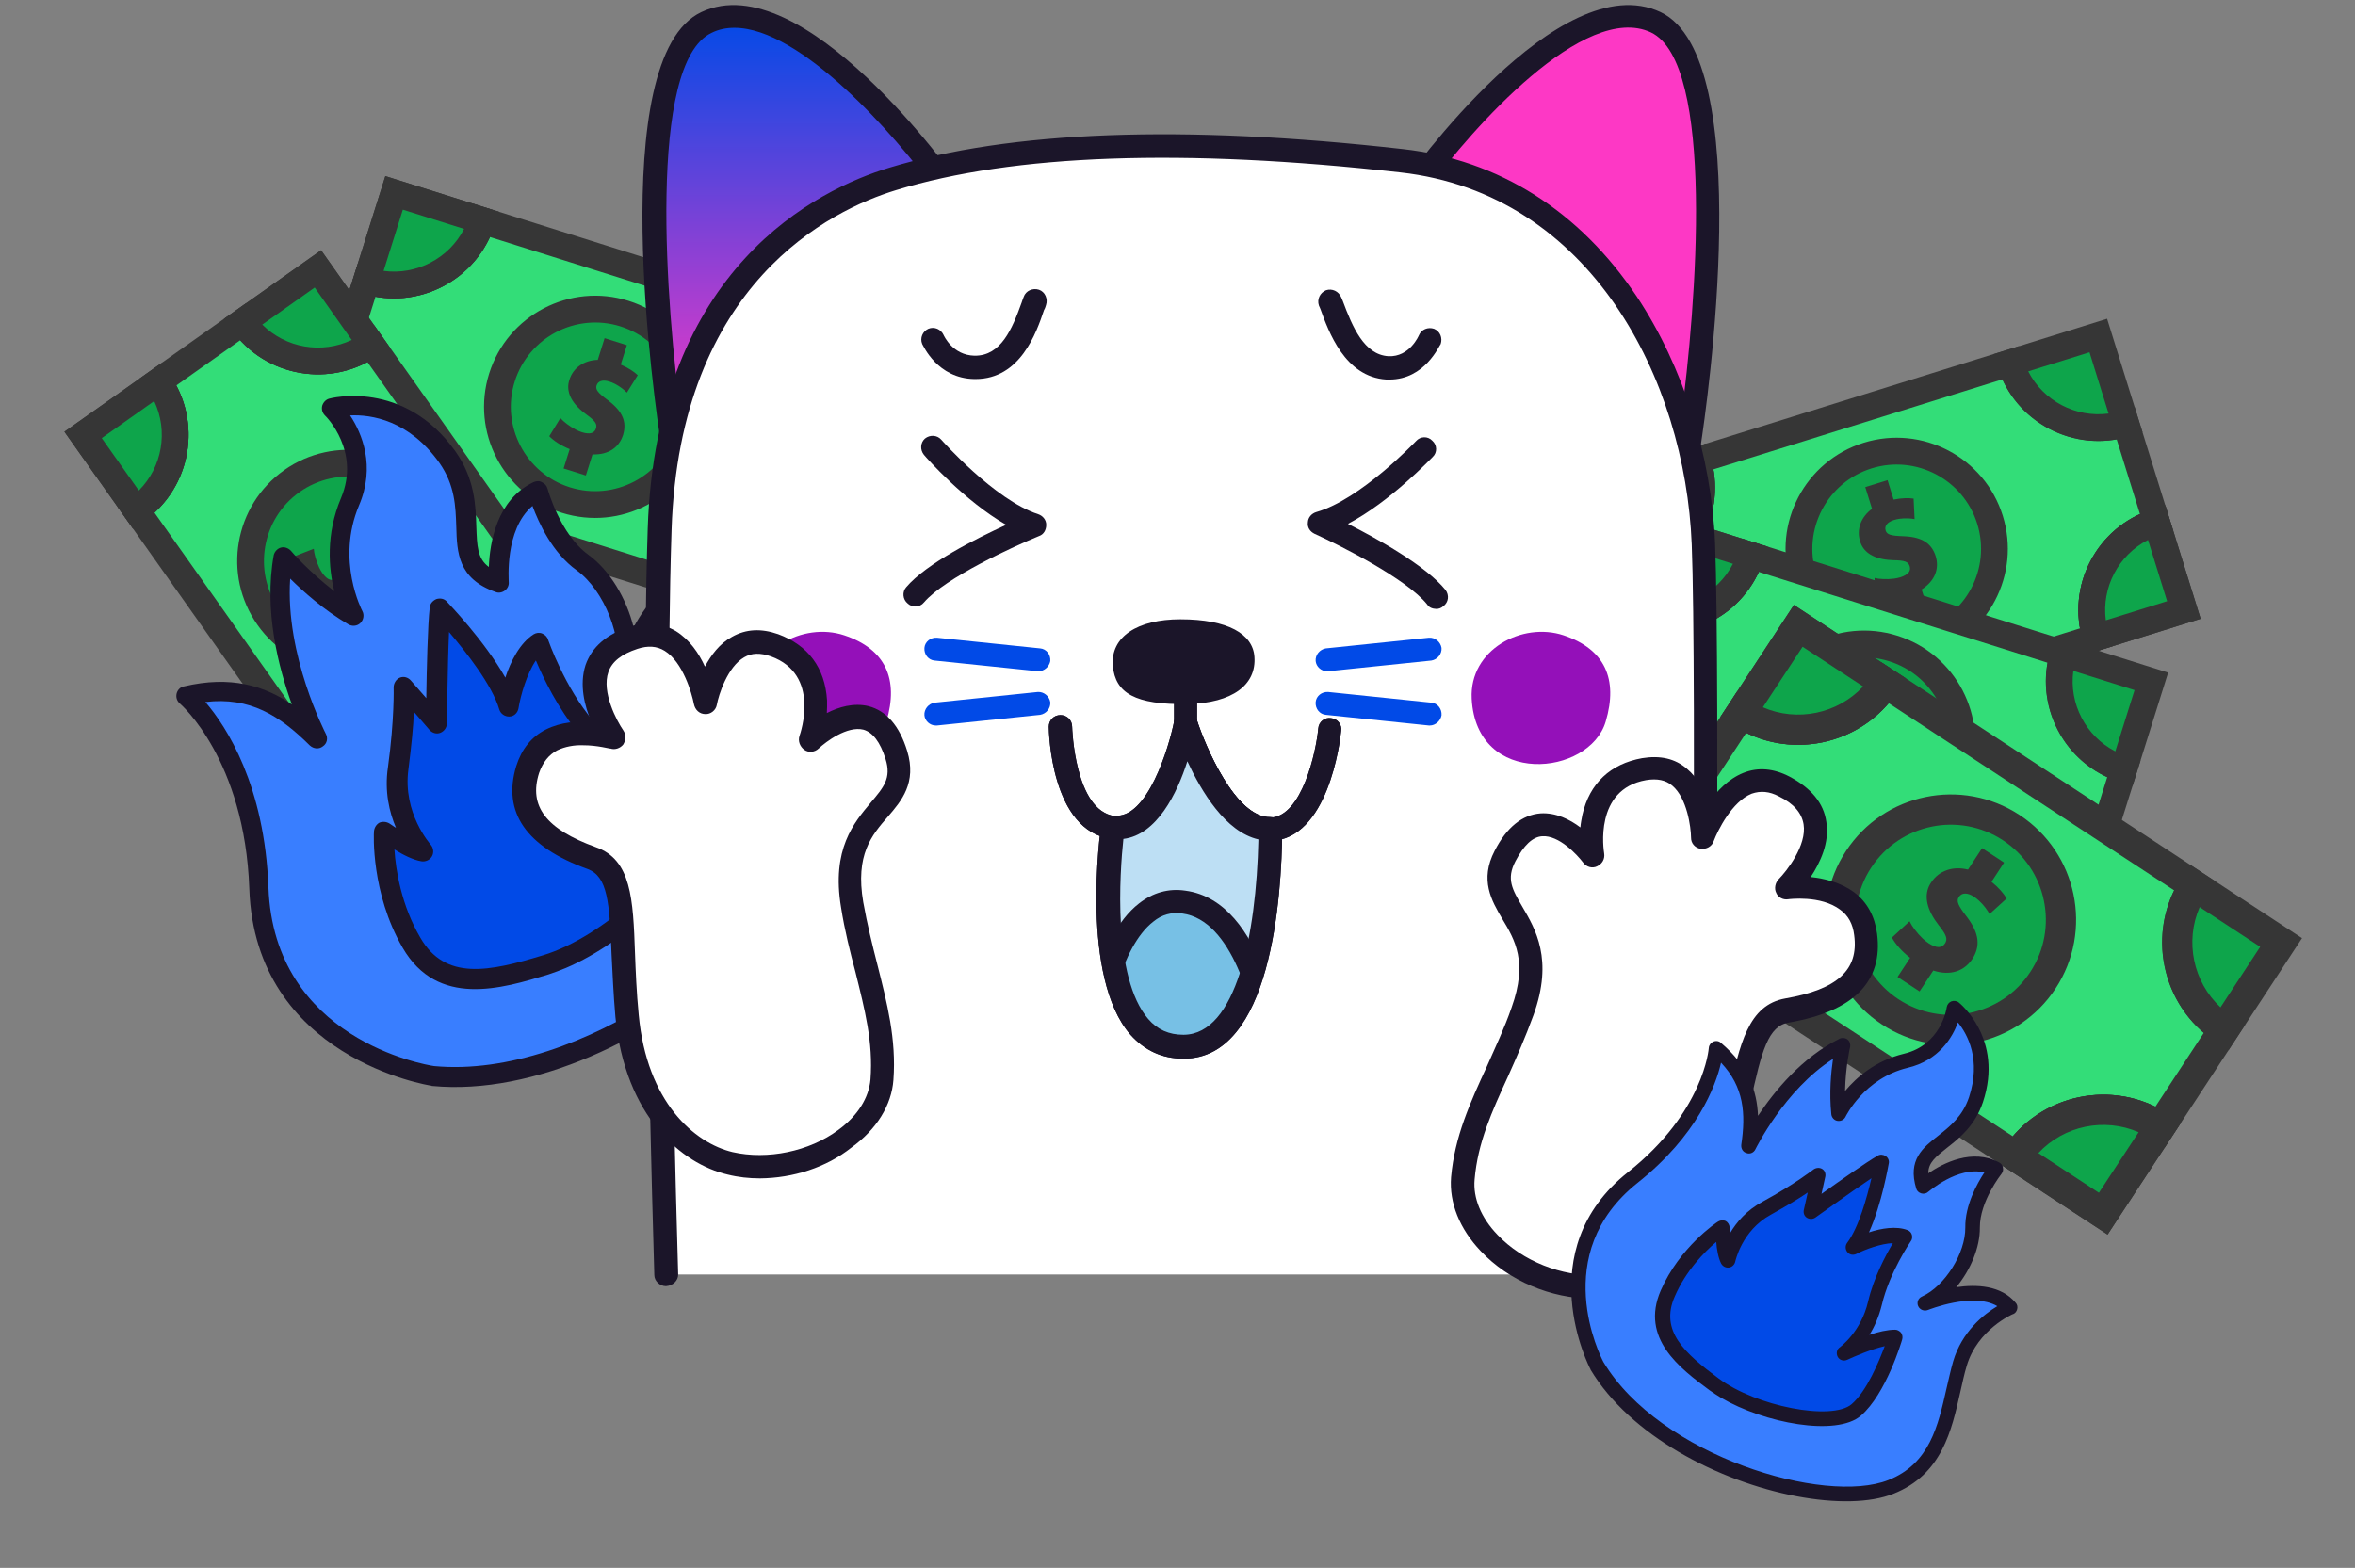 <?xml version="1.0" encoding="UTF-8"?> <svg xmlns="http://www.w3.org/2000/svg" width="464" height="309" viewBox="0 0 464 309" fill="none"><rect x="0" y="0" width="464" height="309" fill="#808080" stroke="none"/><path d="M418.826 83.451L424.885 102.898C415.317 105.879 409.976 116.054 412.957 125.622L351.304 144.83C348.323 135.262 338.148 129.921 328.58 132.902L322.521 113.454C332.089 110.473 337.43 100.298 334.449 90.73L396.102 71.522C399.083 81.091 409.258 86.431 418.826 83.451Z" fill="#33DD78"></path><path d="M416.255 127.354L349.556 148.133L348.77 145.61C346.228 137.451 337.515 132.877 329.345 135.414L326.821 136.2L319.196 111.722L321.719 110.936C329.878 108.394 334.452 99.68 331.915 91.51L331.129 88.987L397.828 68.207L398.614 70.731C401.156 78.89 409.87 83.464 418.04 80.927L420.563 80.141L428.189 104.619L425.666 105.405C417.507 107.947 412.933 116.66 415.469 124.83L416.255 127.354ZM352.877 141.572L409.811 123.834C408.166 114.542 413.05 105.237 421.632 101.314L417.044 86.585C407.751 88.231 398.447 83.347 394.524 74.764L337.59 92.502C339.235 101.794 334.351 111.098 325.769 115.022L330.357 129.751C339.65 128.105 348.954 132.989 352.877 141.572Z" fill="#363636"></path><path d="M364.75 125.219C374.167 130.162 385.808 126.535 390.751 117.118C395.694 107.701 392.068 96.06 382.651 91.117C373.234 86.174 361.592 89.8 356.649 99.218C351.706 108.635 355.333 120.276 364.75 125.219Z" fill="#0EA54B"></path><path d="M380.213 129.074C368.678 132.667 356.387 126.215 352.794 114.681C349.2 103.147 355.652 90.856 367.186 87.262C378.721 83.669 391.012 90.121 394.605 101.655C398.199 113.189 391.741 125.491 380.213 129.074ZM368.758 92.308C360.009 95.034 355.108 104.371 357.834 113.12C360.56 121.869 369.897 126.77 378.646 124.044C387.395 121.318 392.296 111.982 389.57 103.233C386.844 94.484 377.507 89.583 368.758 92.308Z" fill="#363636"></path><path d="M375.329 105.692C375.21 105.685 375.074 105.682 374.955 105.674C372.585 105.595 371.78 105.378 371.525 104.559C371.249 103.674 371.834 102.899 373.145 102.49C373.506 102.378 373.893 102.293 374.263 102.241C375.417 102.079 376.533 102.172 377.23 102.305L377.033 98.268C376.059 98.114 374.648 98.14 373.094 98.462L371.9 94.628L367.509 95.996L368.841 100.272C366.632 101.922 365.749 104.336 366.494 106.701C367.044 108.579 368.725 109.997 371.975 110.332C372.328 110.366 372.685 110.39 373.076 110.403C375.317 110.441 375.984 110.71 376.26 111.594C376.536 112.479 376.043 113.262 374.404 113.772C374.011 113.895 373.58 113.984 373.14 114.041C371.758 114.219 370.229 114.13 369.332 113.906L369.575 118.09C370.83 118.337 372.513 118.289 374.329 117.885L375.518 121.703L379.909 120.335L378.612 116.173C381.273 114.472 382.14 112.036 381.37 109.562C380.561 107.109 378.756 105.874 375.329 105.692Z" fill="#363636"></path><path d="M354.602 146.561L332.238 153.529L325.271 131.165L327.794 130.379C338.738 126.969 350.417 133.099 353.827 144.044L354.602 146.561ZM335.707 146.921L347.782 143.159C344.808 137.336 338.426 133.986 331.945 134.846L335.707 146.921Z" fill="#363636"></path><path d="M323.296 115.971L320.773 116.758L313.806 94.393L336.17 87.426L336.956 89.949C340.371 100.883 334.241 112.562 323.296 115.971ZM320.413 97.862L324.175 109.937C329.998 106.963 333.348 100.581 332.488 94.1L320.413 97.862Z" fill="#363636"></path><path d="M413.437 66.122L418.837 83.456C409.269 86.437 399.094 81.096 396.113 71.528L413.437 66.122Z" fill="#0EA54B"></path><path d="M422.135 85.188L419.612 85.974C408.668 89.383 396.989 83.253 393.579 72.308L392.793 69.785L415.157 62.818L422.135 85.188ZM399.614 73.187C402.587 79.01 408.969 82.36 415.45 81.5L411.689 69.425L399.614 73.187Z" fill="#363636"></path><path d="M433.589 121.953L411.225 128.921L410.439 126.397C407.029 115.453 413.16 103.774 424.104 100.364L426.627 99.578L433.589 121.953ZM414.907 122.247L426.981 118.485L423.22 106.41C417.397 109.383 414.047 115.765 414.907 122.247Z" fill="#363636"></path><path d="M334.439 90.724C337.42 100.293 332.079 110.467 322.51 113.448L317.11 96.114L334.439 90.724Z" fill="#0EA54B"></path><path d="M323.296 115.971L320.773 116.758L313.806 94.393L336.17 87.426L336.956 89.949C340.371 100.883 334.241 112.562 323.296 115.971ZM320.413 97.862L324.175 109.937C329.998 106.963 333.348 100.581 332.488 94.1L320.413 97.862Z" fill="#363636"></path><path d="M351.304 144.83L333.97 150.23L328.57 132.896C338.138 129.915 348.313 135.256 351.304 144.83Z" fill="#0EA54B"></path><path d="M354.602 146.561L332.238 153.529L325.271 131.165L327.794 130.379C338.738 126.969 350.417 133.099 353.827 144.044L354.602 146.561ZM335.707 146.921L347.782 143.159C344.808 137.336 338.426 133.986 331.945 134.846L335.707 146.921Z" fill="#363636"></path><path d="M424.891 102.887L430.291 120.222L412.957 125.622C409.976 116.054 415.322 105.868 424.891 102.887Z" fill="#0EA54B"></path><path d="M433.589 121.953L411.225 128.921L410.439 126.397C407.029 115.453 413.16 103.774 424.104 100.364L426.627 99.578L433.589 121.953ZM414.907 122.247L426.981 118.485L423.22 106.41C417.397 109.383 414.047 115.765 414.907 122.247Z" fill="#363636"></path><path d="M418.434 151.601L412.321 171.032C402.761 168.025 392.572 173.338 389.565 182.898L327.965 163.521C330.972 153.961 325.659 143.772 316.099 140.764L322.211 121.333C331.771 124.341 341.961 119.028 344.968 109.468L406.568 128.844C403.561 138.404 408.873 148.594 418.434 151.601Z" fill="#33DD78"></path><path d="M391.288 186.201L324.646 165.238L325.439 162.717C328.003 154.565 323.453 145.839 315.296 143.264L312.775 142.471L320.468 118.014L322.989 118.807C331.141 121.372 339.867 116.822 342.442 108.664L343.235 106.143L409.877 127.106L409.084 129.627C406.519 137.779 411.069 146.505 419.227 149.08L421.748 149.873L414.055 174.33L411.534 173.537C403.382 170.972 394.656 175.522 392.081 183.68L391.288 186.201ZM331.116 161.742L388.001 179.635C391.948 171.063 401.266 166.205 410.553 167.876L415.182 153.16C406.611 149.213 401.752 139.895 403.423 130.608L346.538 112.714C342.591 121.286 333.273 126.144 323.986 124.473L319.357 139.19C327.929 143.136 332.787 152.454 331.116 161.742Z" fill="#363636"></path><path d="M350.193 155.078C355.11 164.508 366.742 168.167 376.172 163.25C385.603 158.332 389.261 146.701 384.344 137.271C379.427 127.84 367.795 124.182 358.365 129.099C348.934 134.016 345.276 145.647 350.193 155.078Z" fill="#0EA54B"></path><path d="M360.698 167.062C349.173 163.437 342.755 151.128 346.38 139.604C350.005 128.079 362.314 121.661 373.839 125.286C385.363 128.911 391.781 141.22 388.156 152.745C384.531 164.269 372.212 170.693 360.698 167.062ZM372.253 130.328C363.511 127.578 354.161 132.454 351.412 141.195C348.662 149.937 353.537 159.287 362.279 162.037C371.02 164.786 380.37 159.911 383.12 151.169C385.87 142.428 380.994 133.078 372.253 130.328Z" fill="#363636"></path><path d="M370.018 145.069C369.925 144.995 369.815 144.915 369.721 144.841C367.819 143.424 367.282 142.787 367.54 141.969C367.818 141.085 368.741 140.782 370.05 141.194C370.41 141.307 370.776 141.458 371.11 141.626C372.151 142.151 373.015 142.864 373.512 143.371L375.652 139.942C374.94 139.26 373.765 138.476 372.305 137.855L373.51 134.025L369.123 132.645L367.779 136.917C365.024 137.013 362.921 138.492 362.185 140.86C361.566 142.716 362.139 144.84 364.618 146.968C364.887 147.197 365.168 147.42 365.481 147.654C367.3 148.964 367.696 149.565 367.418 150.449C367.14 151.333 366.288 151.695 364.651 151.18C364.258 151.056 363.854 150.884 363.46 150.679C362.222 150.038 361.017 149.092 360.409 148.397L358.222 151.973C359.112 152.891 360.522 153.811 362.244 154.515L361.044 158.329L365.431 159.709L366.739 155.551C369.895 155.671 371.996 154.165 372.774 151.693C373.508 149.216 372.73 147.172 370.018 145.069Z" fill="#363636"></path><path d="M329.688 166.824L307.343 159.795L314.371 137.451L316.892 138.244C327.827 141.683 333.926 153.379 330.486 164.314L329.688 166.824ZM313.96 156.345L326.024 160.14C326.902 153.661 323.57 147.27 317.755 144.281L313.96 156.345Z" fill="#363636"></path><path d="M321.413 123.844L318.892 123.05L325.921 100.706L348.266 107.734L347.473 110.255C344.044 121.185 332.348 127.283 321.413 123.844ZM329.371 107.323L325.576 119.387C332.055 120.265 338.446 116.933 341.436 111.118L329.371 107.323Z" fill="#363636"></path><path d="M423.887 134.292L418.439 151.612C408.879 148.604 403.566 138.415 406.573 128.855L423.887 134.292Z" fill="#0EA54B"></path><path d="M420.162 154.915L417.641 154.122C406.706 150.682 400.608 138.987 404.048 128.051L404.841 125.53L427.185 132.559L420.162 154.915ZM408.504 132.215C407.626 138.694 410.959 145.085 416.773 148.074L420.568 136.01L408.504 132.215Z" fill="#363636"></path><path d="M408.607 191.649L386.262 184.62L387.055 182.099C390.495 171.164 402.19 165.066 413.125 168.505L415.646 169.298L408.607 191.649ZM393.092 181.237L405.157 185.032L408.952 172.967C402.473 172.089 396.081 175.422 393.092 181.237Z" fill="#363636"></path><path d="M344.962 109.457C341.955 119.017 331.766 124.33 322.206 121.323L327.653 104.003L344.962 109.457Z" fill="#0EA54B"></path><path d="M321.413 123.844L318.892 123.05L325.921 100.706L348.266 107.734L347.473 110.255C344.044 121.185 332.348 127.283 321.413 123.844ZM329.371 107.323L325.576 119.387C332.055 120.265 338.446 116.933 341.436 111.118L329.371 107.323Z" fill="#363636"></path><path d="M327.965 163.521L310.646 158.073L316.094 140.754C325.654 143.761 330.967 153.95 327.965 163.521Z" fill="#0EA54B"></path><path d="M329.688 166.824L307.343 159.795L314.371 137.451L316.892 138.244C327.827 141.683 333.926 153.379 330.486 164.314L329.688 166.824ZM313.96 156.345L326.024 160.14C326.902 153.661 323.57 147.27 317.755 144.281L313.96 156.345Z" fill="#363636"></path><path d="M412.332 171.026L406.884 188.346L389.565 182.898C392.572 173.338 402.772 168.019 412.332 171.026Z" fill="#0EA54B"></path><path d="M408.607 191.649L386.262 184.62L387.055 182.099C390.495 171.164 402.19 165.066 413.125 168.505L415.646 169.298L408.607 191.649ZM393.092 181.237L405.157 185.032L408.952 172.967C402.473 172.089 396.081 175.422 393.092 181.237Z" fill="#363636"></path><path d="M168.434 85.601L162.321 105.032C152.761 102.025 142.572 107.338 139.565 116.898L77.965 97.521C80.972 87.961 75.659 77.772 66.099 74.764L72.211 55.333C81.771 58.34 91.961 53.028 94.968 43.468L156.568 62.844C153.561 72.404 158.873 82.594 168.434 85.601Z" fill="#33DD78"></path><path d="M141.288 120.201L74.646 99.238L75.439 96.717C78.003 88.565 73.453 79.839 65.296 77.264L62.775 76.471L70.468 52.014L72.989 52.807C81.141 55.372 89.867 50.822 92.442 42.664L93.235 40.143L159.877 61.106L159.084 63.627C156.519 71.779 161.069 80.505 169.227 83.08L171.748 83.873L164.055 108.33L161.534 107.537C153.382 104.972 144.656 109.522 142.081 117.68L141.288 120.201ZM81.116 95.742L138.001 113.635C141.948 105.063 151.266 100.205 160.553 101.876L165.182 87.16C156.611 83.213 151.752 73.895 153.423 64.608L96.538 46.714C92.591 55.286 83.273 60.144 73.986 58.473L69.357 73.19C77.928 77.136 82.787 86.454 81.116 95.742Z" fill="#363636"></path><path d="M100.193 89.078C105.11 98.508 116.742 102.167 126.172 97.25C135.603 92.332 139.261 80.701 134.344 71.271C129.427 61.84 117.795 58.182 108.365 63.099C98.934 68.016 95.276 79.647 100.193 89.078Z" fill="#0EA54B"></path><path d="M110.698 101.062C99.174 97.437 92.755 85.128 96.38 73.604C100.005 62.079 112.314 55.661 123.839 59.286C135.363 62.911 141.781 75.22 138.156 86.745C134.531 98.269 122.212 104.693 110.698 101.062ZM122.253 64.328C113.511 61.578 104.161 66.454 101.412 75.195C98.662 83.937 103.537 93.287 112.279 96.037C121.02 98.786 130.37 93.911 133.12 85.169C135.87 76.428 130.994 67.078 122.253 64.328Z" fill="#363636"></path><path d="M120.018 79.069C119.925 78.995 119.815 78.915 119.721 78.841C117.819 77.424 117.282 76.787 117.54 75.969C117.818 75.085 118.741 74.782 120.05 75.194C120.41 75.307 120.776 75.458 121.11 75.626C122.151 76.151 123.015 76.864 123.512 77.371L125.652 73.942C124.94 73.26 123.765 72.476 122.305 71.855L123.51 68.025L119.123 66.645L117.779 70.917C115.024 71.013 112.921 72.492 112.185 74.86C111.566 76.716 112.139 78.84 114.618 80.968C114.887 81.197 115.168 81.42 115.481 81.654C117.3 82.964 117.696 83.565 117.418 84.449C117.14 85.333 116.288 85.695 114.651 85.18C114.258 85.056 113.854 84.884 113.46 84.679C112.222 84.038 111.017 83.092 110.409 82.397L108.222 85.973C109.112 86.891 110.522 87.811 112.244 88.515L111.044 92.329L115.431 93.709L116.739 89.551C119.895 89.671 121.996 88.165 122.774 85.693C123.508 83.216 122.73 81.172 120.018 79.069Z" fill="#363636"></path><path d="M79.688 100.824L57.343 93.795L64.371 71.451L66.892 72.243C77.828 75.683 83.926 87.379 80.486 98.314L79.688 100.824ZM63.96 90.345L76.024 94.14C76.902 87.661 73.57 81.27 67.755 78.281L63.96 90.345Z" fill="#363636"></path><path d="M71.413 57.843L68.892 57.05L75.921 34.706L98.266 41.734L97.472 44.255C94.044 55.185 82.348 61.283 71.413 57.843ZM79.371 41.323L75.576 53.387C82.055 54.265 88.446 50.932 91.436 45.118L79.371 41.323Z" fill="#363636"></path><path d="M173.887 68.292L168.439 85.612C158.879 82.605 153.566 72.415 156.573 62.855L173.887 68.292Z" fill="#0EA54B"></path><path d="M170.162 88.915L167.641 88.122C156.706 84.682 150.608 72.987 154.048 62.051L154.841 59.531L177.185 66.559L170.162 88.915ZM158.504 66.215C157.626 72.694 160.959 79.085 166.773 82.074L170.568 70.01L158.504 66.215Z" fill="#363636"></path><path d="M158.607 125.649L136.262 118.62L137.055 116.099C140.495 105.164 152.19 99.066 163.125 102.505L165.646 103.298L158.607 125.649ZM143.092 115.237L155.157 119.032L158.952 106.967C152.473 106.089 146.081 109.422 143.092 115.237Z" fill="#363636"></path><path d="M94.962 43.457C91.955 53.017 81.766 58.33 72.206 55.323L77.653 38.003L94.962 43.457Z" fill="#0EA54B"></path><path d="M71.413 57.843L68.892 57.05L75.921 34.706L98.266 41.734L97.472 44.255C94.044 55.185 82.348 61.283 71.413 57.843ZM79.371 41.323L75.576 53.387C82.055 54.265 88.446 50.932 91.436 45.118L79.371 41.323Z" fill="#363636"></path><path d="M77.965 97.521L60.646 92.073L66.094 74.754C75.654 77.761 80.967 87.95 77.965 97.521Z" fill="#0EA54B"></path><path d="M79.688 100.824L57.343 93.795L64.371 71.451L66.892 72.243C77.828 75.683 83.926 87.379 80.486 98.314L79.688 100.824ZM63.96 90.345L76.024 94.14C76.902 87.661 73.57 81.27 67.755 78.281L63.96 90.345Z" fill="#363636"></path><path d="M162.332 105.026L156.884 122.346L139.565 116.898C142.572 107.338 152.772 102.019 162.332 105.026Z" fill="#0EA54B"></path><path d="M158.607 125.649L136.262 118.62L137.055 116.099C140.495 105.164 152.19 99.066 163.125 102.505L165.646 103.298L158.607 125.649ZM143.092 115.237L155.157 119.032L158.952 106.967C152.473 106.089 146.081 109.422 143.092 115.237Z" fill="#363636"></path><path d="M106.057 145.843L89.425 157.604C83.639 149.421 72.313 147.478 64.13 153.264L26.847 100.539C35.03 94.753 36.973 83.427 31.186 75.244L47.818 63.484C53.604 71.666 64.93 73.609 73.113 67.823L110.396 120.548C102.213 126.335 100.27 137.661 106.057 145.843Z" fill="#33DD78"></path><path d="M63.5 156.936L23.165 99.895L25.323 98.37C32.301 93.436 33.965 83.736 29.033 76.746L27.507 74.589L48.44 59.786L49.966 61.944C54.9 68.922 64.599 70.586 71.589 65.654L73.747 64.128L114.082 121.169L111.924 122.695C104.946 127.629 103.282 137.328 108.214 144.318L109.74 146.476L88.807 161.278L87.281 159.12C82.347 152.142 72.648 150.478 65.658 155.411L63.5 156.936ZM30.431 101.031L64.861 149.721C73.193 145.29 83.55 147.067 89.929 154.022L102.525 145.115C98.094 136.783 99.871 126.426 106.826 120.047L72.396 71.357C64.064 75.788 53.707 74.011 47.328 67.057L34.732 75.964C39.163 84.296 37.386 94.653 30.431 101.031Z" fill="#363636"></path><path d="M49.648 107.282C47.85 117.765 54.889 127.72 65.372 129.519C75.854 131.317 85.81 124.277 87.608 113.795C89.406 103.313 82.367 93.357 71.884 91.559C61.402 89.76 51.446 96.8 49.648 107.282Z" fill="#0EA54B"></path><path d="M50.75 123.181C43.775 113.317 46.122 99.635 55.986 92.66C65.85 85.685 79.532 88.032 86.507 97.896C93.482 107.76 91.135 121.442 81.271 128.417C71.407 135.392 57.713 133.043 50.75 123.181ZM82.192 100.948C76.901 93.465 66.508 91.682 59.026 96.973C51.544 102.264 49.761 112.657 55.051 120.139C60.342 127.621 70.735 129.404 78.217 124.114C85.699 118.823 87.483 108.43 82.192 100.948Z" fill="#363636"></path><path d="M71.485 111.324C71.456 111.209 71.417 111.079 71.387 110.963C70.732 108.684 70.69 107.851 71.391 107.356C72.147 106.821 73.065 107.139 73.858 108.26C74.076 108.568 74.276 108.91 74.44 109.246C74.949 110.294 75.206 111.384 75.294 112.089L79.073 110.656C78.92 109.682 78.46 108.347 77.674 106.969L80.953 104.651L78.298 100.895L74.641 103.481C72.39 101.889 69.821 101.793 67.801 103.231C66.184 104.333 65.355 106.37 66.038 109.565C66.114 109.91 66.202 110.258 66.31 110.633C66.964 112.777 66.915 113.495 66.158 114.03C65.401 114.565 64.505 114.337 63.514 112.936C63.276 112.6 63.059 112.218 62.869 111.816C62.273 110.556 61.887 109.074 61.823 108.152L57.918 109.674C58.069 110.943 58.634 112.53 59.578 114.132L56.314 116.441L58.969 120.196L62.528 117.679C64.966 119.686 67.551 119.76 69.667 118.264C71.751 116.738 72.369 114.64 71.485 111.324Z" fill="#363636"></path><path d="M26.217 104.211L12.693 85.085L31.819 71.561L33.345 73.719C39.963 83.078 37.733 96.078 28.373 102.697L26.217 104.211ZM20.048 86.347L27.35 96.673C31.973 92.049 33.191 84.945 30.375 79.045L20.048 86.347Z" fill="#363636"></path><path d="M45.662 64.997L44.136 62.84L63.262 49.315L76.786 68.441L74.628 69.967C65.281 76.587 52.281 74.357 45.662 64.997ZM62 56.67L51.674 63.973C56.298 68.595 63.402 69.814 69.302 66.997L62 56.67Z" fill="#363636"></path><path d="M120.879 135.373L106.055 145.856C100.269 137.673 102.212 126.347 110.394 120.561L120.879 135.373Z" fill="#0EA54B"></path><path d="M105.425 149.527L103.899 147.369C97.281 138.01 99.511 125.01 108.871 118.391L111.029 116.865L124.553 135.991L105.425 149.527ZM109.895 124.403C105.273 129.027 104.054 136.131 106.871 142.031L117.198 134.729L109.895 124.403Z" fill="#363636"></path><path d="M73.983 171.76L60.459 152.635L62.617 151.109C71.976 144.49 84.977 146.721 91.595 156.08L93.121 158.238L73.983 171.76ZM67.943 154.079L75.245 164.405L85.572 157.103C80.947 152.481 73.843 151.262 67.943 154.079Z" fill="#363636"></path><path d="M73.115 67.811C64.933 73.598 53.607 71.655 47.821 63.472L62.645 52.989L73.115 67.811Z" fill="#0EA54B"></path><path d="M45.662 64.997L44.136 62.84L63.262 49.315L76.786 68.441L74.628 69.967C65.281 76.587 52.281 74.357 45.662 64.997ZM62 56.67L51.674 63.973C56.298 68.595 63.402 69.814 69.302 66.997L62 56.67Z" fill="#363636"></path><path d="M26.847 100.539L16.364 85.715L31.188 75.233C36.975 83.415 35.032 94.741 26.847 100.539Z" fill="#0EA54B"></path><path d="M26.217 104.211L12.693 85.085L31.819 71.561L33.345 73.719C39.963 83.078 37.733 96.078 28.373 102.697L26.217 104.211ZM20.048 86.347L27.35 96.673C31.973 92.049 33.191 84.945 30.375 79.045L20.048 86.347Z" fill="#363636"></path><path d="M89.437 157.606L74.613 168.089L64.13 153.265C72.313 147.478 83.651 149.423 89.437 157.606Z" fill="#0EA54B"></path><path d="M73.983 171.76L60.459 152.635L62.617 151.109C71.976 144.49 84.977 146.721 91.595 156.08L93.121 158.238L73.983 171.76ZM67.943 154.079L75.245 164.405L85.572 157.103C80.947 152.481 73.843 151.262 67.943 154.079Z" fill="#363636"></path><path d="M438.216 202.866L425.617 222.076C416.165 215.877 403.476 218.514 397.277 227.966L336.377 188.022C342.576 178.571 339.939 165.882 330.488 159.683L343.087 140.473C352.539 146.672 365.228 144.035 371.427 134.583L432.327 174.526C426.128 183.978 428.765 196.667 438.216 202.866Z" fill="#33DD78"></path><path d="M398.132 232.08L332.247 188.867L333.882 186.375C339.168 178.315 336.91 167.448 328.848 162.149L326.355 160.514L342.214 136.335L344.706 137.97C352.766 143.256 363.632 140.998 368.932 132.935L370.567 130.443L436.451 173.656L434.817 176.148C429.531 184.207 431.789 195.074 439.851 200.374L442.344 202.009L426.485 226.187L423.993 224.553C415.933 219.267 405.066 221.525 399.767 229.587L398.132 232.08ZM340.342 187.059L396.581 223.945C403.497 215.854 415.1 213.443 424.666 218.109L434.209 203.559C426.118 196.644 423.707 185.04 428.373 175.474L372.133 138.588C365.218 146.679 353.615 149.09 344.048 144.425L334.506 158.974C342.596 165.889 345.008 177.493 340.342 187.059Z" fill="#363636"></path><path d="M363.093 185.685C365.533 197.43 377.033 204.972 388.777 202.531C400.521 200.09 408.063 188.591 405.622 176.847C403.182 165.103 391.683 157.561 379.938 160.001C368.194 162.442 360.652 173.941 363.093 185.685Z" fill="#0EA54B"></path><path d="M370.812 201.917C359.419 194.444 356.233 179.115 363.706 167.722C371.179 156.328 386.508 153.142 397.901 160.615C409.295 168.088 412.48 183.417 405.008 194.81C397.535 206.204 382.193 209.392 370.812 201.917ZM394.632 165.6C385.99 159.932 374.346 162.351 368.677 170.994C363.009 179.636 365.429 191.28 374.071 196.948C382.713 202.616 394.357 200.197 400.026 191.554C405.694 182.912 403.274 171.268 394.632 165.6Z" fill="#363636"></path><path d="M387.681 180.911C387.603 180.802 387.508 180.682 387.429 180.572C385.8 178.451 385.413 177.594 385.943 176.785C386.517 175.911 387.611 175.866 388.906 176.715C389.262 176.948 389.613 177.225 389.924 177.51C390.891 178.399 391.61 179.438 391.994 180.141L395.369 177.077C394.806 176.118 393.772 174.907 392.379 173.785L394.862 169.998L390.525 167.153L387.755 171.377C384.735 170.634 381.999 171.594 380.473 173.938C379.231 175.762 379.201 178.242 381.237 181.314C381.46 181.645 381.696 181.973 381.964 182.323C383.536 184.303 383.78 185.076 383.207 185.95C382.634 186.824 381.599 186.956 379.981 185.894C379.592 185.639 379.206 185.328 378.841 184.985C377.695 183.909 376.678 182.513 376.231 181.571L372.76 184.781C373.443 186.05 374.692 187.482 376.344 188.774L373.871 192.545L378.208 195.39L380.904 191.279C384.292 192.379 387.035 191.389 388.638 188.945C390.195 186.483 389.978 184.026 387.681 180.911Z" fill="#363636"></path><path d="M337.232 192.136L315.141 177.647L329.63 155.556L332.122 157.191C342.933 164.281 345.96 178.846 338.869 189.657L337.232 192.136ZM323.381 175.934L335.309 183.757C338.251 176.996 336.597 169.037 331.204 164.007L323.381 175.934Z" fill="#363636"></path><path d="M341.45 142.951L338.958 141.317L353.447 119.226L375.538 133.715L373.904 136.207C366.826 147.015 352.261 150.042 341.45 142.951ZM355.16 127.466L347.337 139.394C354.098 142.336 362.058 140.682 367.087 135.289L355.16 127.466Z" fill="#363636"></path><path d="M449.45 185.757L438.22 202.88C428.768 196.681 426.131 183.991 432.33 174.54L449.45 185.757Z" fill="#0EA54B"></path><path d="M439.075 206.993L436.583 205.359C425.772 198.268 422.745 183.703 429.836 172.892L431.471 170.4L453.562 184.889L439.075 206.993ZM433.394 178.778C430.452 185.54 432.106 193.499 437.498 198.529L445.321 186.601L433.394 178.778Z" fill="#363636"></path><path d="M415.255 243.31L393.164 228.821L394.799 226.328C401.889 215.518 416.454 212.491 427.265 219.581L429.757 221.216L415.255 243.31ZM401.615 227.246L413.542 235.069L421.366 223.142C414.604 220.2 406.645 221.854 401.615 227.246Z" fill="#363636"></path><path d="M371.425 134.57C365.226 144.021 352.536 146.658 343.085 140.459L354.315 123.337L371.425 134.57Z" fill="#0EA54B"></path><path d="M341.45 142.951L338.958 141.317L353.447 119.226L375.538 133.715L373.904 136.207C366.826 147.015 352.261 150.042 341.45 142.951ZM355.16 127.466L347.337 139.394C354.098 142.336 362.058 140.682 367.087 135.289L355.16 127.466Z" fill="#363636"></path><path d="M336.378 188.023L319.255 176.792L330.486 159.67C339.937 165.869 342.574 178.558 336.378 188.023Z" fill="#0EA54B"></path><path d="M337.232 192.136L315.141 177.647L329.63 155.556L332.122 157.191C342.933 164.281 345.96 178.846 338.869 189.657L337.232 192.136ZM323.381 175.934L335.309 183.757C338.251 176.996 336.597 169.037 331.204 164.007L323.381 175.934Z" fill="#363636"></path><path d="M425.63 222.074L414.399 239.196L397.277 227.966C403.476 218.514 416.178 215.875 425.63 222.074Z" fill="#0EA54B"></path><path d="M415.255 243.31L393.164 228.821L394.799 226.328C401.889 215.518 416.454 212.491 427.265 219.581L429.757 221.216L415.255 243.31ZM401.615 227.246L413.542 235.069L421.366 223.142C414.604 220.2 406.645 221.854 401.615 227.246Z" fill="#363636"></path><path fill-rule="evenodd" clip-rule="evenodd" d="M85.322 212.026C85.322 212.026 52.19 207.254 51.1 175.051C50.173 148.208 36.738 137.175 36.738 137.175C49.021 134.251 56.224 139.285 62.666 145.563C62.666 145.563 52.844 127.012 55.96 109.675C55.96 109.675 61.756 116.596 69.849 121.344C69.849 121.344 64.051 110.743 69.11 98.837C73.553 88.298 65.469 80.326 65.469 80.326C65.469 80.326 78.788 76.593 88.28 90.039C95.989 101.024 87.222 110.917 98.442 114.795C98.442 114.795 97.09 101.015 106.119 96.715C106.119 96.715 108.606 106.239 114.886 110.838C121.134 115.358 124.93 125.798 123.476 132.765C123.476 132.765 127.581 116.02 137.712 115.392C137.712 115.392 135.158 126.048 141.717 134.761C148.63 143.875 161.179 153.26 157.079 168.715C152.349 186.37 115.802 214.889 85.322 212.026Z" fill="#397EFF"></path><path d="M116.209 208.275C106.079 212.583 95.232 214.989 85.161 214.027C85.161 214.027 85.083 214.06 85.05 213.982C84.672 213.959 50.252 208.539 49.12 175.157C48.223 149.682 35.578 138.773 35.433 138.65C34.856 138.159 34.636 137.425 34.794 136.714C34.952 136.003 35.52 135.393 36.21 135.283C45.489 133.085 52.077 135.16 57.504 138.833C54.877 131.576 51.961 120.394 53.926 109.436C54.084 108.725 54.652 108.115 55.309 107.928C56.043 107.708 56.821 108.021 57.32 108.545C57.353 108.623 60.789 112.591 65.859 116.507C64.771 112.001 64.155 105.362 67.177 98.187C71.083 88.981 64.297 82.113 64.008 81.867C63.51 81.343 63.322 80.687 63.48 79.976C63.671 79.343 64.162 78.766 64.818 78.578C64.974 78.512 79.595 74.594 89.784 89.032C93.55 94.424 93.725 99.594 93.847 103.775C93.992 107.578 94.03 110.047 96.316 111.743C96.495 106.974 97.853 98.483 105.123 95.022C105.668 94.79 106.28 94.714 106.791 95.049C107.346 95.273 107.734 95.752 107.888 96.331C107.921 96.409 110.298 105.244 115.891 109.306C120.141 112.375 123.439 117.966 124.836 123.629C127.406 118.855 131.434 113.83 137.45 113.479C138.062 113.403 138.65 113.705 139.038 114.184C139.426 114.663 139.613 115.32 139.389 115.875C139.344 115.986 137.15 125.753 143.076 133.631C144.373 135.38 145.969 137.185 147.598 139.069C154.47 147.004 162.307 155.91 158.79 169.276C155.464 182.009 137.326 199.293 116.209 208.275ZM85.516 210.103C114.373 212.828 150.539 185.576 155.101 168.176C158.112 156.865 151.306 149.086 144.789 141.552C143.127 139.59 141.531 137.785 140.09 135.913C135.105 129.384 134.881 121.933 135.281 117.898C128.424 120.815 125.277 133.104 125.232 133.215C124.94 134.259 123.916 134.879 122.904 134.665C121.893 134.451 121.195 133.459 121.454 132.337C122.84 125.859 119.063 116.331 113.614 112.391C108.854 108.987 106.146 103.053 104.91 99.714C99.349 104.38 100.277 114.567 100.232 114.678C100.308 115.29 100.04 115.956 99.483 116.377C98.926 116.798 98.236 116.907 97.681 116.683C90.216 114.061 90.041 108.891 89.9 103.798C89.766 99.806 89.644 95.625 86.576 91.225C80.606 82.814 73.126 81.67 68.979 81.87C71.304 85.39 74.055 91.857 70.731 99.62C66.154 110.493 71.353 120.336 71.386 120.414C71.795 121.16 71.659 122.138 71.012 122.781C70.366 123.424 69.376 123.477 68.643 123.053C63.737 120.171 59.711 116.546 57.171 114.037C56.162 129.189 64.137 144.477 64.203 144.633C64.646 145.457 64.465 146.546 63.596 147.1C62.839 147.698 61.782 147.595 61.028 146.904C55.129 141.039 49.213 137.298 40.46 138.353C44.638 143.201 52.156 154.818 52.891 174.934C54.009 204.824 83.749 209.843 85.516 210.103Z" fill="#1B1529"></path><path fill-rule="evenodd" clip-rule="evenodd" d="M107.539 190.15C98.181 193.027 87.098 196.176 81.1 185.753C75.102 175.329 75.734 163.834 75.734 163.834C75.734 163.834 80.828 167.373 83.373 167.947C83.373 167.947 77.109 161.225 78.47 151.444C79.831 141.664 79.615 135.314 79.615 135.314L86.066 142.692C86.066 142.692 86.248 124.947 86.784 119.934C86.784 119.934 97.805 131.35 100.196 139.351C100.196 139.351 101.913 129.327 106.212 126.67C106.212 126.67 109.566 136.286 115.506 143.329C121.447 150.372 121.182 157.754 121.182 157.754C121.182 157.754 123.02 148.231 125.844 144.269C125.844 144.269 134.508 155.767 135.219 163.931C135.775 172.16 119.836 186.393 107.539 190.15Z" fill="#014AE7"></path><path d="M111.485 190.773C110.316 191.27 109.192 191.656 108.068 192.042C98.865 194.852 86.223 198.665 79.329 186.782C73.088 176.002 73.62 164.273 73.688 163.784C73.768 163.106 74.147 162.484 74.738 162.141C75.361 161.876 76.117 161.923 76.739 162.303C77.105 162.515 77.538 162.883 78.015 163.14C76.723 160.101 75.722 156.018 76.436 151.205C77.74 141.725 77.557 135.453 77.557 135.453C77.57 134.619 78.073 133.853 78.774 133.555C79.554 133.224 80.409 133.504 80.941 134.106L83.989 137.594C84.071 131.946 84.273 123.119 84.672 119.728C84.718 118.972 85.287 118.362 85.989 118.064C86.723 117.844 87.512 117.968 88.044 118.57C88.399 118.971 95.461 126.274 99.566 133.545C100.598 130.346 102.454 126.704 105.138 125.01C105.65 124.7 106.262 124.624 106.818 124.848C107.373 125.072 107.839 125.518 107.993 126.097C108.026 126.175 111.247 135.479 116.944 142.165C119.027 144.684 120.466 147.201 121.349 149.494C122.1 147.15 123.074 144.895 124.234 143.297C124.569 142.787 125.193 142.522 125.805 142.445C126.449 142.447 127.038 142.749 127.426 143.228C127.814 143.707 136.477 155.206 137.153 163.936C137.808 172.399 123.64 185.603 111.485 190.773ZM77.714 167.409C77.959 171.445 79.085 178.42 82.793 184.757C87.728 193.332 96.339 191.51 107.011 188.259C118.84 184.7 133.765 170.898 133.272 164.114C132.842 158.776 128.57 151.76 126.145 148.006C124.646 151.404 123.554 156.193 123.171 158.105C122.957 159.116 122.043 159.78 121.065 159.644C120.087 159.508 119.267 158.661 119.37 157.605C119.337 157.527 119.444 150.856 114.102 144.571C109.89 139.645 107.038 133.588 105.58 130.159C103.827 132.745 102.581 136.956 102.152 139.623C101.982 140.523 101.258 141.2 100.346 141.219C99.434 141.239 98.635 140.659 98.382 139.846C96.939 134.939 91.797 128.476 88.472 124.553C88.153 131.59 88.09 142.476 88.045 142.587C88.031 143.421 87.496 144.108 86.795 144.407C86.015 144.738 85.16 144.458 84.628 143.856L81.547 140.29C81.45 143.091 81.062 146.937 80.471 151.605C79.29 160.297 84.833 166.405 84.866 166.483C85.398 167.085 85.529 168.042 85.104 168.774C84.68 169.507 83.823 169.872 83.034 169.747C81.456 169.498 79.357 168.458 77.714 167.409Z" fill="#1B1529"></path><path fill-rule="evenodd" clip-rule="evenodd" d="M132.597 87.581C132.597 87.581 120.997 12.881 139.197 4.381C157.697 -4.319 187.297 37.581 187.297 37.581L132.597 87.581Z" fill="url(#paint0_linear_580_777)"></path><path d="M132.597 89.881C132.297 89.881 132.097 89.881 131.797 89.781C130.997 89.481 130.397 88.781 130.297 87.981C129.097 80.181 118.997 11.381 138.197 2.381C158.197 -7.019 187.897 34.581 189.097 36.381C189.797 37.281 189.597 38.581 188.797 39.381L134.197 89.281C133.797 89.681 133.197 89.881 132.597 89.881ZM144.697 5.481C143.097 5.481 141.597 5.781 140.197 6.481C127.497 12.481 131.197 60.181 134.297 82.981L184.197 37.381C176.297 26.581 157.797 5.481 144.697 5.481Z" fill="#1B1529"></path><path fill-rule="evenodd" clip-rule="evenodd" d="M332.762 87.581C332.762 87.581 344.362 12.881 326.162 4.381C307.662 -4.319 278.062 37.581 278.062 37.581L332.762 87.581Z" fill="#FD38C5"></path><path d="M332.763 89.881C332.163 89.881 331.663 89.681 331.163 89.281L276.563 39.381C275.663 38.581 275.563 37.281 276.263 36.381C277.563 34.581 307.163 -7.019 327.163 2.381C346.263 11.381 336.263 80.181 335.063 87.981C334.963 88.781 334.363 89.481 333.563 89.781C333.263 89.881 333.063 89.881 332.763 89.881ZM281.263 37.281L331.163 82.881C334.263 60.181 337.963 12.381 325.263 6.381C312.163 0.281 290.063 25.281 281.263 37.281Z" fill="#1B1529"></path><path fill-rule="evenodd" clip-rule="evenodd" d="M131.219 251.181H335.519C335.519 251.181 336.519 132.181 335.519 107.181C334.319 76.781 316.619 36.181 276.119 31.681C223.319 25.781 193.519 29.881 175.719 35.281C157.919 40.681 131.419 57.881 129.919 104.281C128.219 156.781 131.219 251.181 131.219 251.181Z" fill="white"></path><path d="M131.219 253.481C130.019 253.481 128.919 252.481 128.919 251.281C128.919 250.381 125.919 156.281 127.619 104.181C129.319 52.581 161.319 37.281 175.119 33.081C199.019 25.781 233.019 24.481 276.419 29.381C295.319 31.481 311.219 41.581 322.519 58.481C331.619 72.181 337.219 89.881 337.919 107.081C338.919 131.881 337.919 249.981 337.919 251.181C337.919 252.481 336.919 253.481 335.619 253.481C334.319 253.481 333.319 252.381 333.319 251.181C333.319 249.981 334.319 131.981 333.319 107.281C332.019 74.881 313.519 38.181 275.919 33.981C233.219 29.181 199.719 30.381 176.519 37.481C163.719 41.381 133.919 55.781 132.319 104.381C130.619 156.281 133.619 250.181 133.619 251.181C133.619 252.381 132.619 253.381 131.219 253.481C131.319 253.481 131.319 253.481 131.219 253.481Z" fill="#1B1529"></path><path d="M192.201 74.701C192.101 74.701 192.101 74.701 192.001 74.701C184.701 74.601 181.901 68.101 181.701 67.801C181.201 66.601 181.801 65.301 182.901 64.801C184.101 64.301 185.401 64.901 185.901 66.001C186.001 66.201 187.701 70.001 192.001 70.101H192.101C197.201 70.101 199.401 64.901 201.301 59.601C201.401 59.201 201.601 58.801 201.701 58.501C202.101 57.301 203.501 56.701 204.701 57.101C205.901 57.501 206.501 58.901 206.101 60.101C206.001 60.401 205.901 60.801 205.701 61.101C204.201 65.601 201.001 74.701 192.201 74.701Z" fill="#1B1529"></path><path d="M273.758 74.801C273.558 74.801 273.358 74.801 273.158 74.801C264.958 74.301 261.758 65.301 260.158 60.901L259.858 60.201C259.458 59.001 260.058 57.701 261.258 57.201C262.458 56.801 263.758 57.401 264.258 58.601L264.558 59.301C266.458 64.401 268.758 69.901 273.558 70.201C277.758 70.401 279.558 66.101 279.558 66.101C280.058 64.901 281.358 64.401 282.558 64.801C283.758 65.301 284.258 66.601 283.858 67.801C283.558 68.101 280.758 74.801 273.758 74.801Z" fill="#1B1529"></path><path fill-rule="evenodd" clip-rule="evenodd" d="M148.243 137.707C147.743 128.007 158.243 122.507 166.343 125.207C174.443 127.907 177.143 133.807 174.643 142.207C171.343 153.007 149.043 155.207 148.243 137.707Z" fill="#9410B9"></path><path fill-rule="evenodd" clip-rule="evenodd" d="M289.963 137.707C289.463 128.007 299.964 122.507 308.064 125.207C316.164 127.907 318.864 133.807 316.364 142.207C313.164 153.007 290.863 155.207 289.963 137.707Z" fill="#9410B9"></path><path d="M233.585 144.954C232.285 144.954 231.285 143.954 231.285 142.654V133.754C231.285 132.454 232.285 131.454 233.585 131.454C234.885 131.454 235.885 132.454 235.885 133.754V142.654C235.885 143.954 234.885 144.954 233.585 144.954Z" fill="#1B1529"></path><path fill-rule="evenodd" clip-rule="evenodd" d="M219.259 131.254C218.759 125.454 224.159 122.054 232.559 122.054C241.959 122.054 246.859 124.954 247.159 129.454C247.559 134.954 242.859 138.554 234.059 138.754C223.559 138.954 219.759 136.554 219.259 131.254Z" fill="#1B1529"></path><path d="M250.14 165.734C242.54 165.734 237.04 156.734 234.04 150.034C231.74 157.034 227.04 166.334 219.04 165.334C207.04 163.834 206.64 144.134 206.64 143.234C206.64 141.934 207.64 140.934 208.94 140.934C210.24 140.934 211.24 141.934 211.24 143.234C211.24 143.434 211.74 159.834 219.64 160.834C226.14 161.634 230.44 147.334 231.44 142.234C231.64 141.234 232.54 140.434 233.54 140.334C234.64 140.234 235.54 140.934 235.84 141.934C237.44 146.934 243.44 161.234 250.34 161.134C256.54 160.934 259.34 148.034 259.74 143.534C259.84 142.234 261.04 141.334 262.24 141.534C263.54 141.634 264.44 142.834 264.24 144.034C264.04 146.234 261.64 165.434 250.34 165.734C250.34 165.734 250.24 165.734 250.14 165.734Z" fill="#1B1529"></path><path d="M250.339 163.434C250.139 183.334 246.239 206.234 233.239 206.334C213.139 206.434 219.239 163.134 219.239 163.134C229.439 164.434 233.539 142.734 233.539 142.734C233.539 142.734 240.239 163.734 250.339 163.434Z" fill="#BDDFF4"></path><mask id="mask0_580_777" style="mask-type:luminance" maskUnits="userSpaceOnUse" x="218" y="142" width="33" height="65"><path d="M250.339 163.434C250.139 183.334 246.239 206.234 233.239 206.334C213.139 206.434 219.239 163.134 219.239 163.134C229.439 164.434 233.539 142.734 233.539 142.734C233.539 142.734 240.239 163.734 250.339 163.434Z" fill="white"></path></mask><g mask="url(#mask0_580_777)"><path fill-rule="evenodd" clip-rule="evenodd" d="M215.54 203.834C215.54 203.834 218.94 175.734 233.24 177.634C247.54 179.534 250.34 206.234 250.34 206.234C250.34 206.234 243.74 217.634 230.84 215.934C217.94 214.234 215.54 203.834 215.54 203.834Z" fill="#77C0E5"></path><path d="M233.54 218.534C232.54 218.534 231.54 218.434 230.54 218.334C216.24 216.334 213.44 204.934 213.34 204.434C213.24 204.134 213.24 203.934 213.34 203.634C213.44 202.834 215.74 184.734 224.44 178.034C227.14 175.934 230.24 175.034 233.54 175.534C249.44 177.634 252.44 205.034 252.64 206.234C252.74 206.734 252.54 207.234 252.34 207.634C252.04 207.934 245.74 218.534 233.54 218.534ZM217.94 203.734C218.44 205.434 221.24 212.334 231.14 213.734C240.74 215.034 246.44 207.934 247.94 205.834C247.04 198.434 242.84 181.334 232.94 180.034C230.84 179.734 228.94 180.234 227.24 181.634C220.64 186.734 218.34 201.034 217.94 203.734Z" fill="#1B1529"></path></g><path d="M233.14 208.634C228.94 208.634 225.54 207.034 222.74 203.934C212.84 192.634 216.74 163.934 216.94 162.734C217.14 161.534 218.24 160.634 219.54 160.734C226.04 161.534 230.34 147.234 231.34 142.134C231.54 141.134 232.44 140.334 233.44 140.234C234.54 140.134 235.44 140.834 235.74 141.834C237.34 146.834 243.34 161.134 250.24 161.034C250.84 161.034 251.44 161.234 251.94 161.734C252.34 162.134 252.64 162.734 252.64 163.434C252.54 176.934 250.44 208.534 233.34 208.634C233.24 208.634 233.24 208.634 233.14 208.634ZM221.34 165.334C220.64 171.834 219.14 192.634 226.24 200.834C228.04 202.934 230.34 203.934 233.14 203.934H233.24C243.54 203.834 247.54 184.334 247.94 165.434C241.44 163.934 236.74 156.034 233.94 150.034C231.94 156.334 227.94 164.534 221.34 165.334Z" fill="#1B1529"></path><path d="M250.14 165.734C242.54 165.734 237.04 156.734 234.04 150.034C231.74 157.034 227.04 166.334 219.04 165.334C207.04 163.834 206.64 144.134 206.64 143.234C206.64 141.934 207.64 140.934 208.94 140.934C210.24 140.934 211.24 141.934 211.24 143.234C211.24 143.434 211.74 159.834 219.64 160.834C226.14 161.634 230.44 147.334 231.44 142.234C231.64 141.234 232.54 140.434 233.54 140.334C234.64 140.234 235.54 140.934 235.84 141.934C237.44 146.934 243.44 161.234 250.34 161.134C256.54 160.934 259.34 148.034 259.74 143.534C259.84 142.234 261.04 141.334 262.24 141.534C263.54 141.634 264.44 142.834 264.24 144.034C264.04 146.234 261.64 165.434 250.34 165.734C250.34 165.734 250.24 165.734 250.14 165.734Z" fill="#1B1529"></path><path d="M250.339 163.434C250.139 183.334 246.239 206.234 233.239 206.334C213.139 206.434 219.239 163.134 219.239 163.134C229.439 164.434 233.539 142.734 233.539 142.734C233.539 142.734 240.239 163.734 250.339 163.434Z" fill="#BDDFF4"></path><mask id="mask1_580_777" style="mask-type:luminance" maskUnits="userSpaceOnUse" x="218" y="142" width="33" height="65"><path d="M250.339 163.434C250.139 183.334 246.239 206.234 233.239 206.334C213.139 206.434 219.239 163.134 219.239 163.134C229.439 164.434 233.539 142.734 233.539 142.734C233.539 142.734 240.239 163.734 250.339 163.434Z" fill="white"></path></mask><g mask="url(#mask1_580_777)"><path fill-rule="evenodd" clip-rule="evenodd" d="M215.54 203.834C215.54 203.834 218.94 175.734 233.24 177.634C247.54 179.534 250.34 206.234 250.34 206.234C250.34 206.234 243.74 217.634 230.84 215.934C217.94 214.234 215.54 203.834 215.54 203.834Z" fill="#77C0E5"></path><path d="M233.54 218.534C232.54 218.534 231.54 218.434 230.54 218.334C216.24 216.334 213.44 204.934 213.34 204.434C213.24 204.134 213.24 203.934 213.34 203.634C213.44 202.834 215.74 184.734 224.44 178.034C227.14 175.934 230.24 175.034 233.54 175.534C249.44 177.634 252.44 205.034 252.64 206.234C252.74 206.734 252.54 207.234 252.34 207.634C252.04 207.934 245.74 218.534 233.54 218.534ZM217.94 203.734C218.44 205.434 221.24 212.334 231.14 213.734C240.74 215.034 246.44 207.934 247.94 205.834C247.04 198.434 242.84 181.334 232.94 180.034C230.84 179.734 228.94 180.234 227.24 181.634C220.64 186.734 218.34 201.034 217.94 203.734Z" fill="#1B1529"></path></g><path d="M233.14 208.634C228.94 208.634 225.54 207.034 222.74 203.934C212.84 192.634 216.74 163.934 216.94 162.734C217.14 161.534 218.24 160.634 219.54 160.734C226.04 161.534 230.34 147.234 231.34 142.134C231.54 141.134 232.44 140.334 233.44 140.234C234.54 140.134 235.44 140.834 235.74 141.834C237.34 146.834 243.34 161.134 250.24 161.034C250.84 161.034 251.44 161.234 251.94 161.734C252.34 162.134 252.64 162.734 252.64 163.434C252.54 176.934 250.44 208.534 233.34 208.634C233.24 208.634 233.24 208.634 233.14 208.634ZM221.34 165.334C220.64 171.834 219.14 192.634 226.24 200.834C228.04 202.934 230.34 203.934 233.14 203.934H233.24C243.54 203.834 247.54 184.334 247.94 165.434C241.44 163.934 236.74 156.034 233.94 150.034C231.94 156.334 227.94 164.534 221.34 165.334Z" fill="#1B1529"></path><path d="M180.339 119.534C179.839 119.534 179.239 119.334 178.839 118.934C177.839 118.134 177.739 116.634 178.539 115.734C182.539 111.034 192.339 106.134 198.239 103.434C190.039 98.734 182.439 90.134 182.039 89.634C181.239 88.634 181.339 87.234 182.239 86.434C183.239 85.634 184.639 85.734 185.439 86.634C185.539 86.734 195.939 98.534 204.539 101.334C205.439 101.634 206.139 102.434 206.139 103.434C206.139 104.434 205.639 105.334 204.739 105.634C199.839 107.634 186.239 113.834 182.039 118.734C181.639 119.234 181.039 119.534 180.339 119.534Z" fill="#1B1529"></path><path d="M282.97 120.004C282.27 119.978 281.578 119.752 281.201 119.137C277.186 114.085 263.826 107.383 259.004 105.202C258.119 104.769 257.55 103.947 257.687 102.951C257.724 101.952 258.453 101.179 259.364 100.912C268.062 98.434 278.79 87.126 278.997 86.933C279.834 85.964 281.337 85.919 282.203 86.852C283.172 87.689 283.216 89.192 282.284 90.058C281.869 90.442 273.95 98.854 265.581 103.245C271.377 106.163 280.984 111.524 284.81 116.27C285.572 117.299 285.42 118.694 284.391 119.456C283.977 119.841 283.469 120.022 282.97 120.004Z" fill="#1B1529"></path><path d="M204.636 132.281C204.536 132.281 204.436 132.281 204.436 132.281L184.136 130.181C182.936 130.081 182.036 128.981 182.136 127.681C182.236 126.481 183.336 125.581 184.636 125.681L204.936 127.781C206.136 127.881 207.036 128.981 206.936 130.281C206.736 131.381 205.736 132.281 204.636 132.281Z" fill="#014AE7"></path><path d="M184.336 142.981C183.236 142.981 182.236 142.081 182.136 140.981C182.036 139.781 182.936 138.681 184.136 138.481L204.436 136.381C205.636 136.281 206.736 137.181 206.936 138.381C207.036 139.581 206.136 140.681 204.936 140.881L184.636 142.981C184.436 142.981 184.436 142.981 184.336 142.981Z" fill="#014AE7"></path><path d="M261.422 132.281C260.322 132.281 259.322 131.381 259.222 130.281C259.122 129.081 260.022 127.981 261.222 127.781L281.522 125.681C282.722 125.581 283.822 126.481 284.022 127.681C284.122 128.881 283.222 129.981 282.022 130.181L261.722 132.281C261.622 132.281 261.522 132.281 261.422 132.281Z" fill="#014AE7"></path><path d="M281.722 142.981C281.622 142.981 281.522 142.981 281.522 142.981L261.222 140.881C260.022 140.781 259.122 139.681 259.222 138.381C259.322 137.181 260.422 136.281 261.722 136.381L282.022 138.481C283.222 138.581 284.122 139.681 284.022 140.981C283.822 142.081 282.822 142.981 281.722 142.981Z" fill="#014AE7"></path><path fill-rule="evenodd" clip-rule="evenodd" d="M173.91 212.842C174.85 201.091 170.258 191.216 167.99 178.341C164.771 159.41 180.227 160.059 176.731 148.873C172.09 134 159.856 145.924 159.856 145.924C159.856 145.924 165.04 131.741 152.805 127.346C141.891 123.414 139.095 138.646 139.095 138.646C139.095 138.646 136.309 122.411 124.995 125.968C110.472 130.52 121.087 145.579 121.087 145.579C121.087 145.579 107.493 141.132 104.165 151.833C100.871 162.441 110.51 166.986 116.8 169.296C124.349 171.943 122.121 183.136 123.721 200.334C125.322 217.532 134.628 227.258 143.957 229.363C157.132 232.286 173.007 224.182 173.91 212.842Z" fill="white"></path><path d="M149.733 232.235C147.614 232.234 145.466 232.011 143.324 231.472C134.311 229.372 123.164 220.06 121.253 200.422C120.85 195.83 120.691 191.748 120.495 188.076C120.085 177.76 119.719 172.757 115.789 171.273C103.648 166.911 98.947 160.071 101.712 150.973C102.775 147.637 104.679 145.231 107.516 143.789C110.48 142.285 113.836 142.083 116.521 142.283C115.177 139.163 114.103 134.972 115.365 131.069C116.623 127.483 119.507 124.998 124.053 123.518C127.39 122.463 130.452 122.795 133.179 124.386C135.873 126.072 137.698 128.726 138.891 131.369C140.095 129.142 141.744 126.859 144.231 125.506C147.007 123.936 150.013 123.824 153.316 124.982C159.228 127.16 162.544 131.607 162.951 138.002C162.97 138.856 162.955 139.805 162.912 140.532C165.239 139.334 168.194 138.463 171.125 139.172C174.621 140.08 177.201 142.998 178.737 147.987C180.664 154.279 177.604 157.868 174.932 160.958C171.744 164.609 168.491 168.449 170.086 177.804C170.872 182.212 171.884 186.276 172.869 190.118C174.776 197.674 176.627 204.787 176.029 212.843C175.668 217.802 172.716 222.596 167.759 226.156C162.764 230.127 156.217 232.177 149.733 232.235ZM114.805 146.874C113.13 146.817 111.322 147.137 109.793 147.872C108.103 148.763 106.941 150.263 106.213 152.339C104.12 158.917 107.624 163.43 117.405 166.965C124.388 169.413 124.743 177.167 125.115 187.895C125.25 191.439 125.409 195.521 125.845 200.019C127.446 217.217 136.81 225.268 144.341 227.06C151.211 228.621 159.429 226.945 165.155 222.701C168.993 219.913 171.199 216.342 171.508 212.741C172.064 205.412 170.391 198.998 168.545 191.569C167.499 187.6 166.426 183.408 165.706 178.811C163.796 167.333 168.272 162.121 171.559 158.186C174.104 155.158 175.681 153.379 174.475 149.566C173.419 146.229 171.962 144.34 170.136 143.806C166.922 142.997 162.73 146.19 161.318 147.497C160.516 148.275 159.312 148.383 158.468 147.769C157.623 147.155 157.166 146.041 157.53 145.003C157.695 144.531 161.765 132.924 151.889 129.356C149.813 128.628 148.104 128.665 146.636 129.528C143.318 131.437 141.588 136.977 141.242 138.869C141.067 139.973 140.042 140.78 138.999 140.732C137.829 140.746 136.956 139.91 136.721 138.768C136.312 136.611 134.54 130.48 130.969 128.274C129.402 127.301 127.633 127.21 125.598 127.875C122.483 128.902 120.595 130.359 119.867 132.436C118.477 136.399 121.552 142.139 122.82 143.962C123.377 144.792 123.329 145.835 122.809 146.713C122.228 147.463 121.148 147.826 120.298 147.528C120.265 147.622 117.778 146.857 114.805 146.874Z" fill="#1B1529"></path><path fill-rule="evenodd" clip-rule="evenodd" d="M288.266 232.224C289.381 220.488 295.618 211.561 300.087 199.275C306.545 181.191 291.211 179.146 296.597 168.737C303.751 154.896 313.728 168.764 313.728 168.764C313.728 168.764 311.085 153.896 323.898 151.692C335.328 149.715 335.437 165.202 335.437 165.202C335.437 165.202 341 149.697 351.524 155.165C365.037 162.17 351.967 175.157 351.967 175.157C351.967 175.157 366.226 173.122 367.628 184.14C369.031 195.158 358.749 197.96 352.153 199.143C344.259 200.439 344.509 211.849 339.946 228.507C335.383 245.166 324.529 253.128 314.976 253.581C301.313 254.302 287.185 243.548 288.266 232.224Z" fill="white"></path><path d="M313.638 255.928C305.632 255.925 297.257 252.435 291.731 246.551C287.566 242.168 285.508 237.033 285.899 232.004C286.61 223.983 289.668 217.3 292.957 210.173C294.578 206.462 296.396 202.718 297.837 198.529C301.032 189.594 298.495 185.248 295.99 181.098C293.878 177.493 291.489 173.426 294.495 167.663C296.874 163.017 299.922 160.591 303.523 160.304C306.532 160.115 309.29 161.486 311.374 163.07C311.442 162.248 311.609 161.41 311.775 160.572C313.188 154.361 317.324 150.541 323.525 149.422C327.077 148.84 330.019 149.472 332.381 151.516C334.497 153.297 335.822 155.816 336.622 158.218C338.272 155.921 340.513 153.526 343.459 152.333C346.405 151.141 349.495 151.444 352.598 153.063C356.817 155.31 359.325 158.243 359.842 162.009C360.506 166.055 358.621 170.012 356.757 172.851C359.436 173.121 362.705 173.902 365.363 175.898C367.907 177.811 369.379 180.61 369.831 183.981C371.073 193.404 365.255 199.325 352.443 201.528C348.397 202.192 347.069 207.071 344.89 217.258C344.157 220.824 343.194 224.833 341.999 229.285C336.805 248.277 324.128 255.626 314.871 256.03C314.559 255.98 314.148 255.946 313.638 255.928ZM290.534 232.459C290.212 236.059 291.764 239.959 295.06 243.371C299.962 248.545 307.764 251.623 314.801 251.279C322.545 250.92 333.05 244.535 337.712 227.86C338.923 223.507 339.804 219.613 340.536 216.047C342.782 205.646 344.478 198.072 351.764 196.775C362.011 194.993 366.245 191.156 365.326 184.315C365.068 182.128 364.185 180.449 362.576 179.294C358.753 176.374 352.405 177.213 352.307 177.229C351.32 177.391 350.318 176.846 349.975 175.991C349.534 175.151 349.75 174.001 350.443 173.279C352.008 171.705 356.033 166.586 355.353 162.441C354.996 160.27 353.472 158.392 350.5 156.954C348.612 155.947 346.87 155.827 345.142 156.415C341.242 157.967 338.433 163.697 337.655 165.75C337.323 166.818 336.204 167.407 335.07 167.289C333.92 167.072 333.166 166.183 333.185 165.065C333.157 163.043 332.415 157.287 329.479 154.83C328.183 153.725 326.507 153.392 324.336 153.748C313.991 155.547 315.982 167.685 316.063 168.178C316.241 169.263 315.696 170.265 314.659 170.739C313.721 171.197 312.555 170.882 311.899 169.976C310.736 168.444 307.162 164.572 303.857 164.81C301.949 164.92 300.202 166.625 298.583 169.728C296.733 173.275 297.978 175.3 299.958 178.725C302.495 183.071 306.113 189.064 302.14 200.053C300.534 204.471 298.831 208.297 297.128 212.123C293.921 219.135 291.16 225.162 290.534 232.459Z" fill="#1B1529"></path><path fill-rule="evenodd" clip-rule="evenodd" d="M314.672 269.164C314.672 269.164 302.827 247.099 321.728 232.138C337.475 219.656 338.149 206.667 338.149 206.667C345.365 212.762 345.534 219.334 344.617 226.001C344.617 226.001 351.421 211.848 363.242 206.023C363.242 206.023 361.65 212.586 362.387 219.566C362.387 219.566 366.193 211.368 375.607 209.124C383.926 207.117 385.134 198.709 385.134 198.709C385.134 198.709 393.297 205.069 389.419 216.756C386.231 226.276 376.381 225.394 379.031 233.87C379.031 233.87 386.725 226.935 393.325 230.46C393.325 230.46 388.696 236.188 388.718 242.011C388.772 247.78 384.174 254.703 379.334 256.923C379.334 256.923 391.237 251.955 396.116 257.775C396.116 257.775 388.567 260.971 386.235 268.79C383.82 277 383.745 288.724 372.619 293.12C359.891 298.116 326.488 288.784 314.672 269.164Z" fill="#397EFF"></path><path d="M330.65 286.091C323.556 281.907 317.29 276.445 313.395 269.955C313.395 269.955 313.341 269.923 313.373 269.869C313.219 269.631 301.192 246.503 320.784 230.993C335.721 219.136 336.671 206.678 336.681 206.537C336.72 205.972 337.064 205.513 337.562 205.292C338.06 205.071 338.68 205.142 339.052 205.509C344.498 210.118 346.175 215.005 346.375 219.904C349.576 215.099 355.012 208.377 362.482 204.692C362.98 204.471 363.599 204.542 364.004 204.854C364.463 205.198 364.619 205.806 364.526 206.339C364.493 206.393 363.631 210.224 363.526 215.016C365.755 212.36 369.478 209.04 375.14 207.672C382.417 205.933 383.537 198.797 383.556 198.515C383.65 197.982 383.962 197.577 384.46 197.356C384.926 197.19 385.492 197.229 385.896 197.541C386.005 197.605 394.858 204.666 390.693 217.214C389.12 221.876 386.086 224.278 383.623 226.208C381.398 227.985 379.929 229.104 379.923 231.234C382.874 229.224 388.589 226.269 393.901 229.108C394.283 229.334 394.601 229.668 394.626 230.124C394.738 230.558 394.621 231.004 394.341 231.354C394.309 231.409 390.047 236.764 390.086 241.936C390.126 245.857 388.226 250.326 385.437 253.683C389.453 253.109 394.267 253.301 397.151 256.767C397.468 257.102 397.548 257.59 397.432 258.036C397.316 258.483 397.003 258.887 396.57 258.999C396.483 259.021 389.628 262.039 387.519 269.106C387.042 270.663 386.664 272.426 386.254 274.244C384.53 281.905 382.65 290.579 373.041 294.399C363.899 298.053 345.437 294.813 330.65 286.091ZM315.915 268.426C327.093 287.008 359.564 296.673 372.065 291.69C380.211 288.478 381.871 280.926 383.512 273.656C383.954 271.784 384.332 270.021 384.819 268.322C386.535 262.421 390.92 258.976 393.527 257.425C388.725 254.592 379.929 258.157 379.843 258.179C379.084 258.467 378.256 258.126 377.936 257.422C377.615 256.718 377.902 255.858 378.693 255.515C383.208 253.471 387.266 246.965 387.218 241.935C387.152 237.557 389.521 233.291 390.982 231.064C385.703 229.789 379.983 234.873 379.896 234.896C379.562 235.213 379.041 235.348 378.54 235.199C378.039 235.051 377.667 234.684 377.555 234.25C375.818 228.592 378.853 226.19 381.856 223.842C384.2 221.989 386.662 220.058 387.948 216.256C390.36 208.926 387.725 203.916 385.763 201.508C384.677 204.471 382.005 209 375.856 210.448C367.277 212.522 363.661 220.024 363.629 220.079C363.362 220.656 362.713 221.009 362.038 220.905C361.364 220.802 360.892 220.23 360.822 219.6C360.378 215.366 360.771 211.332 361.153 208.689C351.584 214.813 345.923 226.404 345.859 226.513C345.56 227.146 344.824 227.521 344.105 227.244C343.408 227.053 343.001 226.372 343.082 225.611C343.992 219.454 343.616 214.231 339.093 209.431C338.03 214.099 334.376 223.786 322.593 233.163C305.097 247.115 315.287 267.247 315.915 268.426Z" fill="#1B1529"></path><path fill-rule="evenodd" clip-rule="evenodd" d="M337.71 272.82C331.821 268.464 325.002 263.192 328.612 254.951C332.223 246.71 339.423 241.984 339.423 241.984C339.423 241.984 339.556 246.622 340.34 248.409C340.34 248.409 341.604 241.653 348.097 238.127C354.589 234.602 358.315 231.651 358.315 231.651L356.74 238.812C356.74 238.812 367.503 231.039 370.759 229.135C370.759 229.135 368.782 240.84 365.028 245.834C365.028 245.834 371.825 242.415 375.334 243.822C375.334 243.822 371.035 250.113 369.434 256.818C367.833 263.522 363.272 266.642 363.272 266.642C363.272 266.642 369.821 263.518 373.461 263.458C373.461 263.458 370.387 273.781 365.789 277.836C361.082 281.826 345.434 278.553 337.71 272.82Z" fill="#014AE7"></path><path d="M339.088 275.472C338.269 274.989 337.538 274.484 336.806 273.979C331.026 269.687 323.116 263.771 327.206 254.342C330.923 245.796 338.22 240.907 338.545 240.73C338.988 240.477 339.531 240.43 340 240.632C340.436 240.89 340.744 241.366 340.792 241.909C340.827 242.223 340.797 242.647 340.855 243.049C342.11 240.921 344.123 238.505 347.337 236.796C353.624 233.37 357.318 230.474 357.318 230.474C357.826 230.112 358.51 230.074 359.002 230.364C359.547 230.686 359.758 231.325 359.632 231.913L358.886 235.297C362.323 232.838 367.727 229.038 369.945 227.772C370.42 227.464 371.04 227.536 371.531 227.825C371.99 228.17 372.266 228.7 372.14 229.288C372.056 229.679 370.797 237.175 368.243 242.876C370.628 242.076 373.644 241.575 375.856 242.439C376.271 242.609 376.588 242.944 376.7 243.378C376.812 243.811 376.75 244.29 376.471 244.64C376.438 244.694 372.268 250.766 370.774 257.166C370.183 259.539 369.307 261.523 368.319 263.073C370.064 262.484 371.853 262.069 373.331 262.058C373.787 262.033 374.224 262.29 374.541 262.624C374.827 263.013 374.906 263.502 374.79 263.948C374.674 264.394 371.601 274.717 366.646 279.003C361.842 283.156 347.6 280.493 339.088 275.472ZM338.151 244.764C335.83 246.705 332.132 250.481 329.964 255.527C326.994 262.308 331.916 266.682 338.614 271.662C346.011 277.202 360.95 280.056 364.814 276.746C367.837 274.115 370.163 268.426 371.345 265.299C368.634 265.906 365.266 267.377 363.945 267.995C363.241 268.315 362.435 268.061 362.083 267.411C361.73 266.762 361.876 265.892 362.557 265.485C362.589 265.43 366.653 262.531 368.063 256.524C369.158 251.8 371.537 247.393 372.953 244.992C370.618 245.086 367.53 246.206 365.733 247.132C365.116 247.43 364.387 247.294 363.97 246.754C363.553 246.214 363.548 245.475 363.924 244.962C366.237 241.913 367.844 235.947 368.728 232.203C364.35 235.137 357.77 239.934 357.683 239.957C357.175 240.319 356.523 240.302 356.032 240.012C355.486 239.691 355.275 239.051 355.401 238.463L356.179 235.024C354.45 236.211 351.962 237.685 348.889 239.403C343.133 242.554 341.918 248.604 341.885 248.658C341.759 249.246 341.242 249.75 340.612 249.819C339.982 249.889 339.382 249.535 339.107 249.005C338.555 247.944 338.249 246.219 338.151 244.764Z" fill="#1B1529"></path><defs><linearGradient id="paint0_linear_580_777" x1="158.125" y1="3.192" x2="158.125" y2="87.581" gradientUnits="userSpaceOnUse"><stop stop-color="#014AE7"></stop><stop offset="1" stop-color="#FD38C5"></stop></linearGradient></defs></svg> 